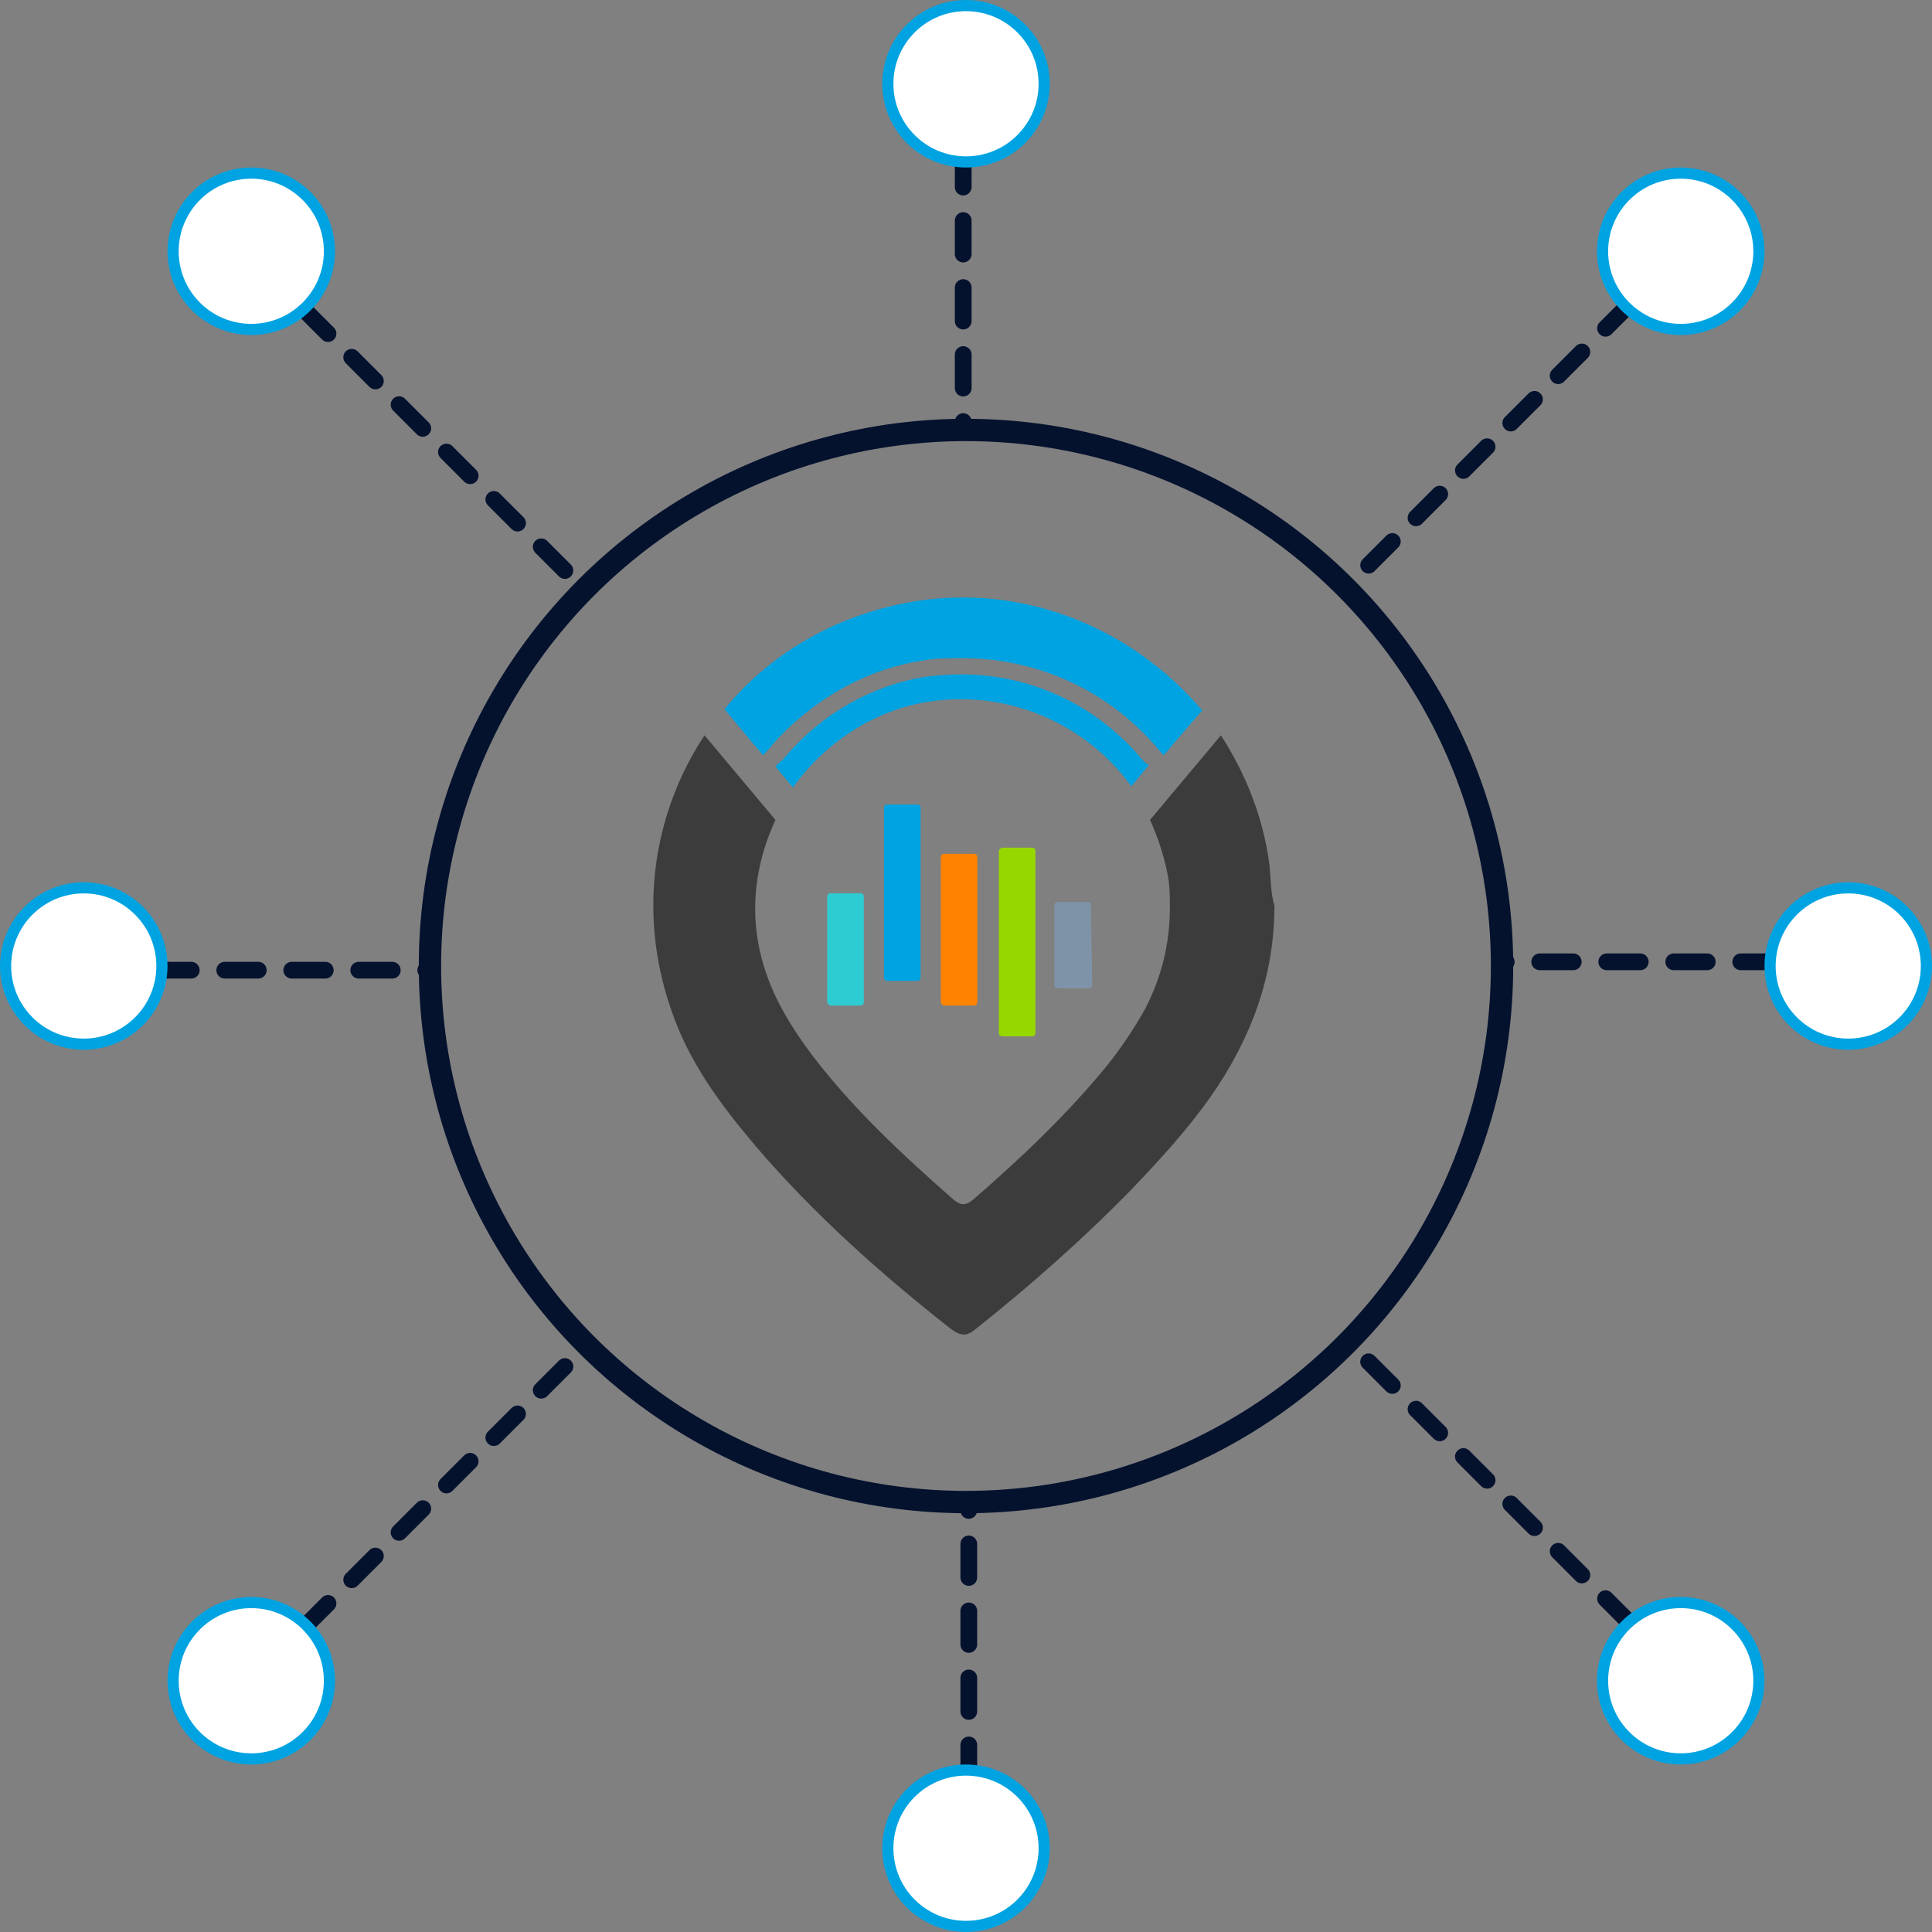 <?xml version="1.0" encoding="UTF-8"?>
<svg width="346px" height="346px" viewBox="0 0 346 346" version="1.1" xmlns="http://www.w3.org/2000/svg" xmlns:xlink="http://www.w3.org/1999/xlink">
    <rect x="0" y="0" width="346" height="346" fill="#808080" stroke="none"/>
    <title>Group 6</title>
    <g id="Homepage" stroke="none" stroke-width="1" fill="none" fill-rule="evenodd">
        <g id="RTLS-ROI-Graphic" transform="translate(-816, -118)">
            <g id="Group-6" transform="translate(816, 118)">
                <g id="Inpixon-Icon-01-Copy-3" transform="translate(117, 107)">
                    <g id="Group" transform="translate(31.146, 37.079)" fill-rule="nonzero">
                        <path d="M6.554,35.343 C6.554,35.785 6.328,36.006 5.876,36.006 L0.678,36.006 C0.226,36.006 0,35.564 0,35.343 L0,16.567 C0,16.125 0.226,15.904 0.678,15.904 L5.876,15.904 C6.328,15.904 6.554,16.125 6.554,16.567 L6.554,35.343 Z" id="Path" fill="#2DCCD3"></path>
                        <path d="M16.724,30.925 C16.724,31.367 16.498,31.588 16.046,31.588 L10.848,31.588 C10.396,31.588 10.17,31.367 10.17,30.925 L10.17,0.663 C10.17,0.221 10.396,0 10.848,0 L16.046,0 C16.498,0 16.724,0.221 16.724,0.663 L16.724,30.925 Z" id="Path" fill="#00A3E1"></path>
                        <path d="M26.894,35.343 C26.894,35.785 26.668,36.006 26.216,36.006 L21.018,36.006 C20.566,36.006 20.34,35.564 20.34,35.343 L20.34,9.498 C20.34,9.057 20.566,8.836 21.018,8.836 L26.216,8.836 C26.668,8.836 26.894,9.057 26.894,9.498 L26.894,35.343 L26.894,35.343 Z" id="Path" fill="#FF8200"></path>
                        <path d="M37.291,40.865 C37.291,41.307 37.065,41.528 36.613,41.528 L31.414,41.528 C30.962,41.528 30.736,41.307 30.736,40.865 L30.736,8.394 C30.736,7.952 31.188,7.731 31.414,7.731 L36.613,7.731 C37.065,7.731 37.291,7.952 37.291,8.394 L37.291,40.865 Z" id="Path" fill="#97D700"></path>
                        <path d="M47.461,32.251 C47.461,32.692 47.235,32.913 46.783,32.913 L41.359,32.913 C40.907,32.913 40.681,32.692 40.681,32.251 L40.681,18.113 C40.681,17.672 40.907,17.451 41.359,17.451 L46.557,17.451 C47.009,17.451 47.235,17.672 47.235,18.113 L47.461,32.251 L47.461,32.251 Z" id="Path" fill="#7E93A7"></path>
                    </g>
                    <g id="Group">
                        <path d="M110.345,47.866 C109.23,39.397 106.111,31.597 101.654,24.688 L88.952,39.843 C90.289,42.74 91.403,46.083 92.072,49.427 C92.517,51.655 92.517,53.661 92.517,55.444 C92.517,62.13 90.957,68.148 88.06,73.719 C86.055,77.285 83.826,80.628 81.152,83.971 C74.021,92.663 65.776,100.464 57.308,107.819 C55.971,108.933 55.08,108.933 53.743,107.819 C44.606,99.795 35.47,91.326 28.116,81.52 C23.659,75.502 20.093,69.262 18.756,61.684 C17.419,54.107 18.756,46.529 21.876,39.843 L9.174,24.688 C0.038,38.506 -2.859,56.336 3.157,73.719 C6.277,83.08 12.071,90.88 18.311,98.235 C28.784,110.493 40.818,121.191 53.297,130.997 C55.08,132.334 56.194,132.334 57.754,130.997 C67.559,123.197 76.918,114.95 85.609,106.036 C90.734,100.687 95.637,95.338 99.871,89.32 C107.002,79.068 111.236,67.925 111.236,55.221 C110.567,52.992 110.567,50.318 110.345,47.866 Z" id="Path" fill="#3C3C3C"></path>
                        <path d="M45.943,0.841 C32.35,3.292 20.762,10.201 12.74,20.008 L17.197,25.357 L19.648,28.254 L20.093,27.808 C20.316,27.585 20.539,27.139 20.985,26.917 L21.208,26.471 L21.208,26.471 C28.339,18.448 37.921,12.876 48.172,11.316 C50.4,10.87 52.851,10.87 55.303,10.87 C69.342,10.87 82.266,17.11 90.957,27.808 L91.403,28.254 L96.751,22.013 L98.311,20.231 C85.609,5.298 65.999,-2.725 45.943,0.841 Z" id="Path" fill="#00A3E1"></path>
                        <path d="M87.838,29.368 C79.815,19.562 68.005,13.767 55.08,13.767 C52.851,13.767 50.623,13.99 48.617,14.213 C39.258,15.773 30.344,20.676 23.882,28.254 L23.659,28.477 C23.436,28.7 23.213,29.145 22.768,29.368 L21.876,30.26 L24.996,34.048 C30.567,26.248 39.258,20.231 49.286,18.67 C63.548,16.442 77.587,22.682 85.609,33.826 L88.729,30.037 L87.838,29.368 Z" id="Path" fill="#00A3E1"></path>
                    </g>
                </g>
                <line x1="172.5" y1="27.5" x2="172.5" y2="76.5" id="Line-2-Copy-5" stroke="#05122E" stroke-width="3" stroke-linecap="round" stroke-linejoin="round" stroke-dasharray="6,6"></line>
                <line x1="28.25" y1="173.75" x2="77.25" y2="173.75" id="Line-2-Copy-6" stroke="#05122E" stroke-width="3" stroke-linecap="round" stroke-linejoin="round" stroke-dasharray="6,6"></line>
                <line x1="54.5" y1="55.5" x2="104.5" y2="105.5" id="Line-2-Copy-7" stroke="#05122E" stroke-width="3" stroke-linecap="round" stroke-linejoin="round" stroke-dasharray="6,6"></line>
                <line x1="54.5" y1="241.5" x2="104.5" y2="291.5" id="Line-2-Copy-8" stroke="#05122E" stroke-width="3" stroke-linecap="round" stroke-linejoin="round" stroke-dasharray="6,6" transform="translate(79.223, 266.45) scale(1, -1) translate(-79.223, -266.45)"></line>
                <circle id="Oval-Copy-4" stroke="#00A3E1" stroke-width="2" fill="#FFFFFF" cx="45" cy="45" r="14"></circle>
                <circle id="Oval-Copy-18" stroke="#00A3E1" stroke-width="2" fill="#FFFFFF" cx="45" cy="301" r="14"></circle>
                <circle id="Oval-Copy-19" stroke="#00A3E1" stroke-width="2" fill="#FFFFFF" cx="173" cy="15" r="14"></circle>
                <circle id="Oval-Copy-20" stroke="#00A3E1" stroke-width="2" fill="#FFFFFF" cx="15" cy="173" r="14"></circle>
                <line x1="173.5" y1="318.5" x2="173.5" y2="269.5" id="Line-2-Copy-9" stroke="#05122E" stroke-width="3" stroke-linecap="round" stroke-linejoin="round" stroke-dasharray="6,6"></line>
                <line x1="317.75" y1="172.25" x2="268.75" y2="172.25" id="Line-2-Copy-10" stroke="#05122E" stroke-width="3" stroke-linecap="round" stroke-linejoin="round" stroke-dasharray="6,6"></line>
                <line x1="291.777" y1="290.55" x2="241.777" y2="240.55" id="Line-2-Copy-11" stroke="#05122E" stroke-width="3" stroke-linecap="round" stroke-linejoin="round" stroke-dasharray="6,6"></line>
                <line x1="291.777" y1="54.55" x2="241.777" y2="104.55" id="Line-2-Copy-12" stroke="#05122E" stroke-width="3" stroke-linecap="round" stroke-linejoin="round" stroke-dasharray="6,6"></line>
                <circle id="Oval-Copy-6" stroke="#00A3E1" stroke-width="2" fill="#FFFFFF" transform="translate(301, 301) rotate(-180) translate(-301, -301)" cx="301" cy="301" r="14"></circle>
                <circle id="Oval-Copy-21" stroke="#00A3E1" stroke-width="2" fill="#FFFFFF" transform="translate(301, 45) rotate(-180) translate(-301, -45)" cx="301" cy="45" r="14"></circle>
                <circle id="Oval-Copy-22" stroke="#00A3E1" stroke-width="2" fill="#FFFFFF" transform="translate(173, 331) rotate(-180) translate(-173, -331)" cx="173" cy="331" r="14"></circle>
                <circle id="Oval-Copy-23" stroke="#00A3E1" stroke-width="2" fill="#FFFFFF" transform="translate(331, 173) rotate(-180) translate(-331, -173)" cx="331" cy="173" r="14"></circle>
                <circle id="Oval-Copy-24" stroke="#05122E" stroke-width="4" cx="173" cy="173" r="96"></circle>
            </g>
        </g>
    </g>
</svg>